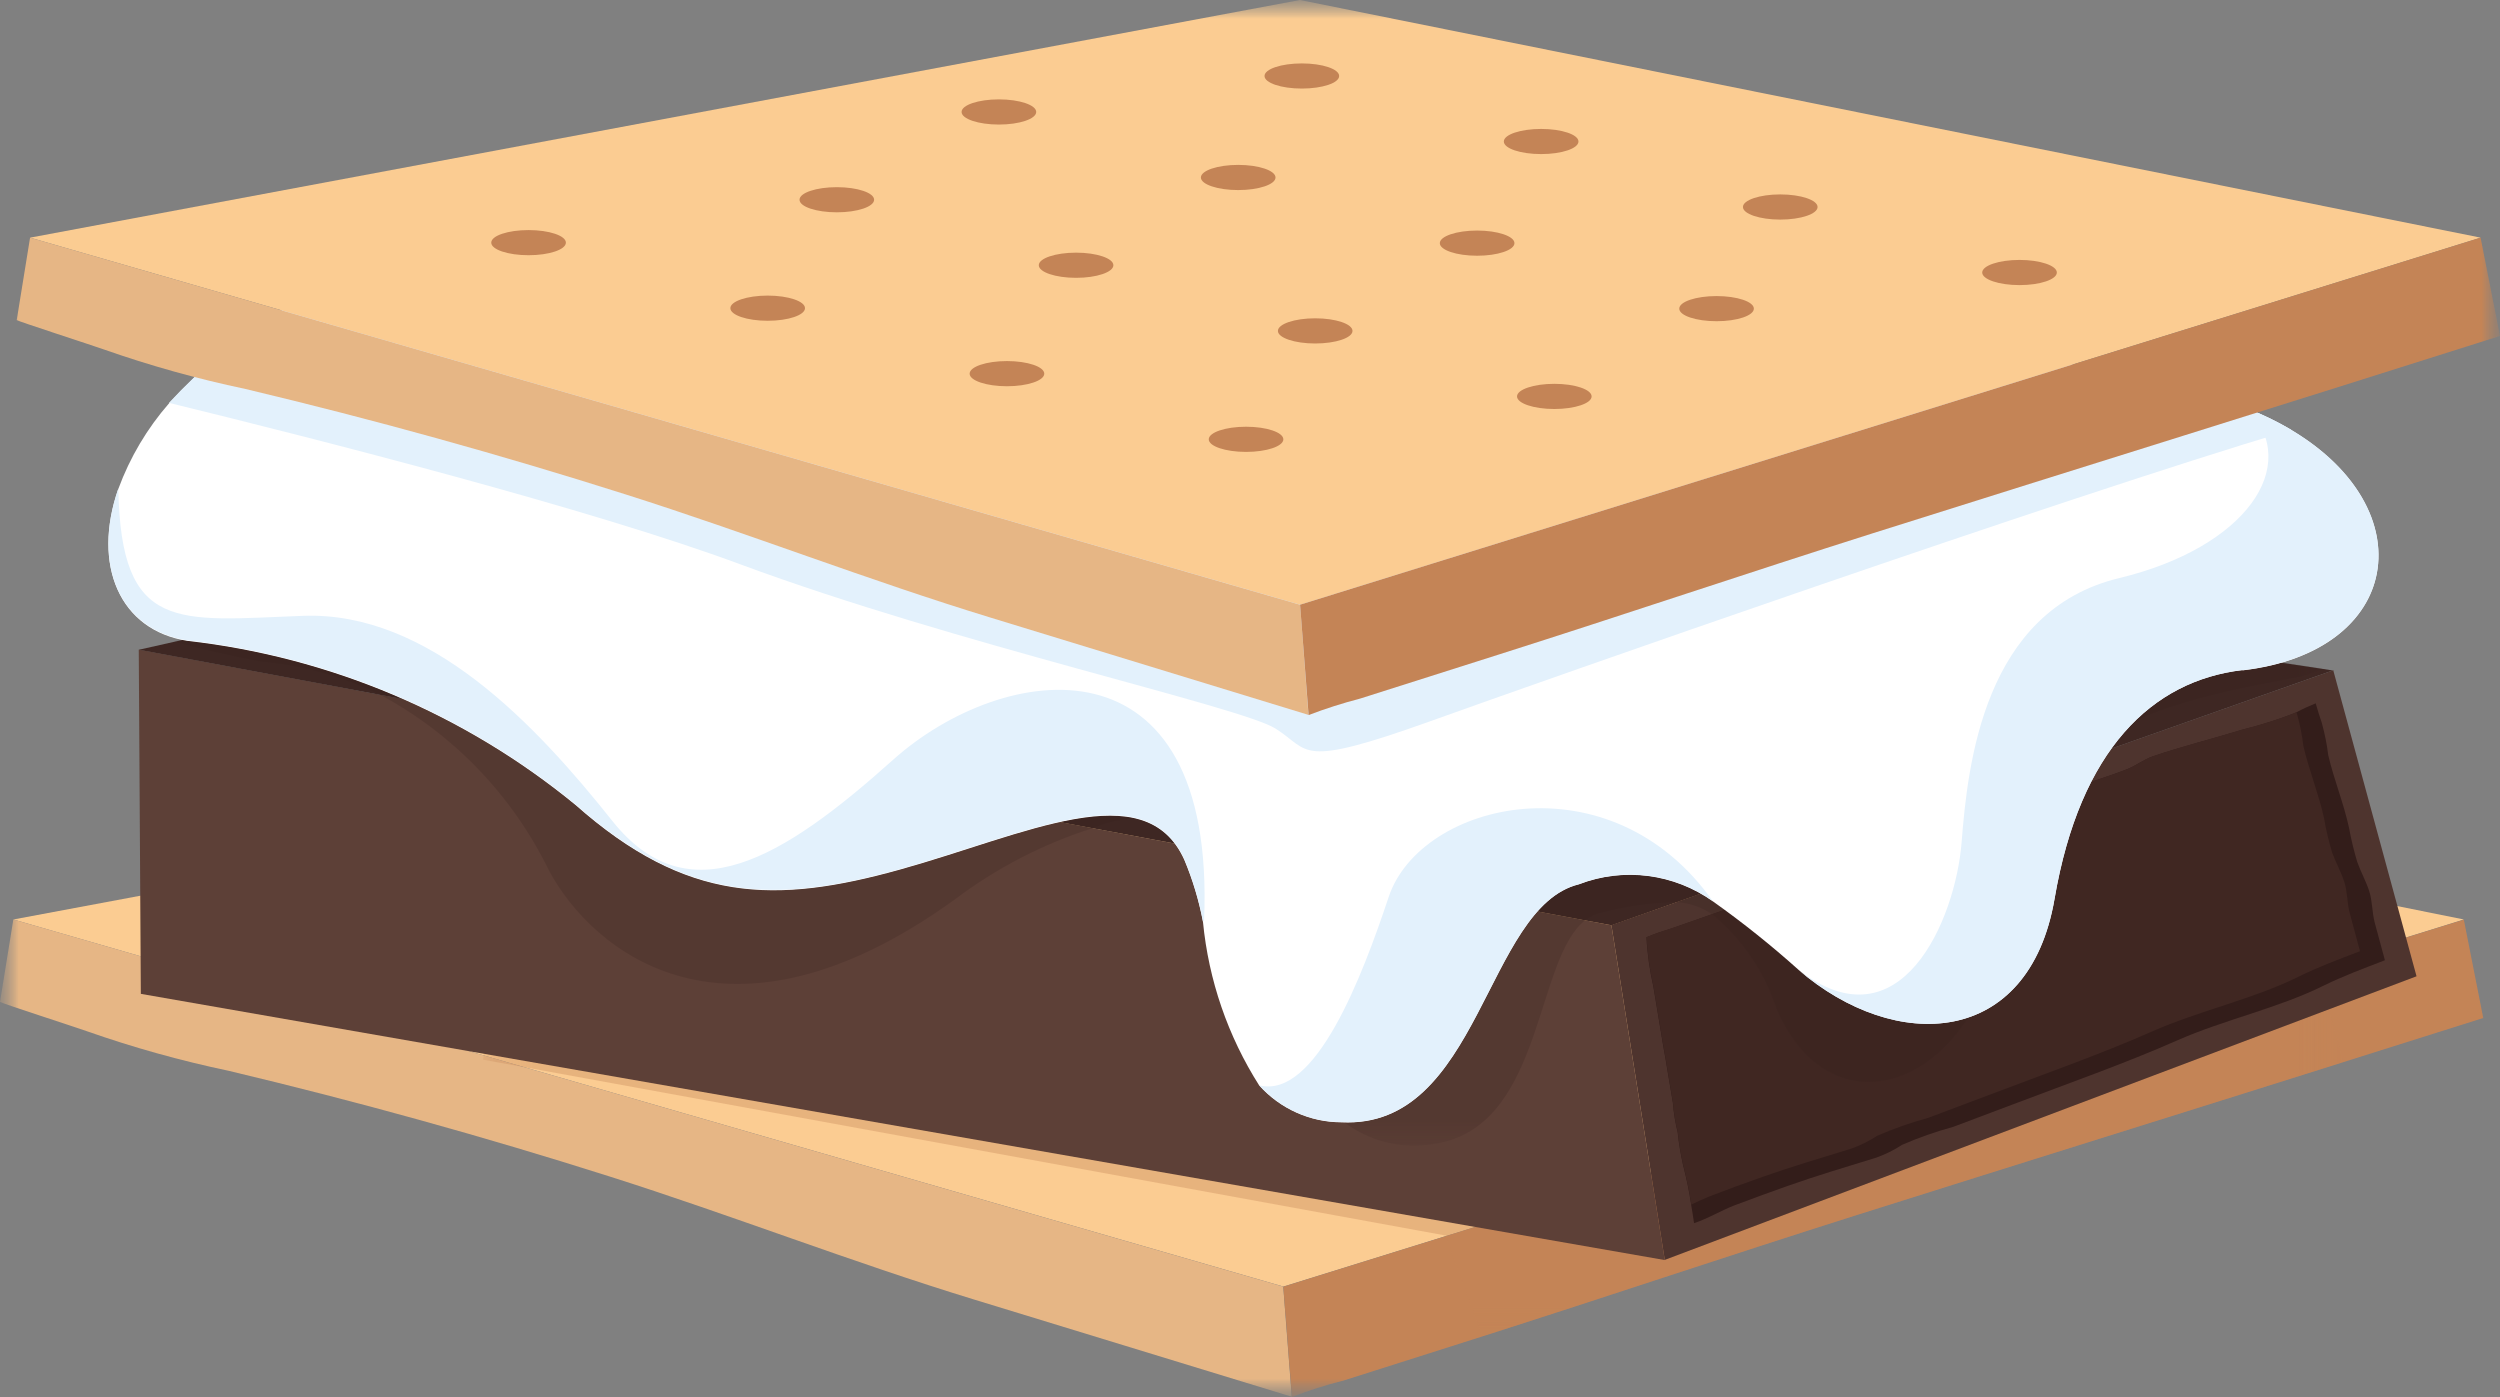 <svg width="68" height="38" viewBox="0 0 68 38" fill="none" xmlns="http://www.w3.org/2000/svg">
<rect x="0" y="0" width="68" height="38" fill="#808080" stroke="none"/>
<g clip-path="url(#clip0_410_623)">
<mask id="mask0_410_623" style="mask-type:luminance" maskUnits="userSpaceOnUse" x="0" y="0" width="68" height="38">
<path d="M68 0H0V37.996H68V0Z" fill="white"/>
</mask>
<g mask="url(#mask0_410_623)">
<path d="M34.903 18.546L0.363 25.01L34.908 34.994L67.016 25.01L34.908 18.546H34.903Z" fill="#FBCC92"/>
<mask id="mask1_410_623" style="mask-type:luminance" maskUnits="userSpaceOnUse" x="0" y="0" width="68" height="38">
<path d="M68 0H0V37.996H68V0Z" fill="white"/>
</mask>
<g mask="url(#mask1_410_623)">
<path d="M34.899 34.994L0.363 25.01L0 27.252C0 27.274 2.165 27.976 2.357 28.047C3.617 28.49 4.907 28.85 6.22 29.126C9.723 29.96 13.17 30.917 16.568 31.996C19.914 33.058 23.142 34.322 26.501 35.349L35.135 37.991L34.903 34.994H34.899Z" fill="#E6B685"/>
<path d="M67.545 27.692L67.466 27.714C66.224 28.108 64.982 28.499 63.739 28.89C59.331 30.281 54.917 31.654 50.5 33.05C47.084 34.13 43.716 35.266 40.322 36.35L36.539 37.553C36.062 37.671 35.594 37.82 35.139 38C35.139 38 35.117 37.697 35.087 37.289L35.065 37.048C35.038 36.697 35.008 36.297 34.982 35.946C34.982 35.863 34.968 35.784 34.96 35.705C34.929 35.297 34.907 34.998 34.907 34.998L39.32 33.625L63.014 26.257L67.016 25.015L67.545 27.692Z" fill="#C48456"/>
<path d="M14.937 25.142C14.937 25.331 14.482 25.484 13.922 25.484C13.362 25.484 12.907 25.331 12.907 25.142C12.907 24.953 13.362 24.8 13.922 24.8C14.482 24.8 14.937 24.953 14.937 25.142Z" fill="#C48456"/>
<path d="M21.441 26.928C21.441 27.117 20.986 27.27 20.426 27.27C19.866 27.27 19.411 27.117 19.411 26.928C19.411 26.739 19.866 26.586 20.426 26.586C20.986 26.586 21.441 26.739 21.441 26.928Z" fill="#C48456"/>
<path d="M27.945 28.709C27.945 28.898 27.49 29.052 26.93 29.052C26.37 29.052 25.915 28.898 25.915 28.709C25.915 28.521 26.37 28.367 26.93 28.367C27.49 28.367 27.945 28.521 27.945 28.709Z" fill="#C48456"/>
<path d="M34.452 30.492C34.452 30.68 33.997 30.834 33.438 30.834C32.878 30.834 32.423 30.68 32.423 30.492C32.423 30.303 32.878 30.149 33.438 30.149C33.997 30.149 34.452 30.303 34.452 30.492Z" fill="#C48456"/>
<path d="M27.73 21.587C27.73 21.776 27.275 21.93 26.715 21.93C26.155 21.93 25.7 21.776 25.7 21.587C25.7 21.399 26.155 21.245 26.715 21.245C27.275 21.245 27.73 21.399 27.73 21.587Z" fill="#C48456"/>
<path d="M34.238 23.374C34.238 23.562 33.784 23.716 33.224 23.716C32.664 23.716 32.209 23.562 32.209 23.374C32.209 23.185 32.664 23.031 33.224 23.031C33.784 23.031 34.238 23.185 34.238 23.374Z" fill="#C48456"/>
<path d="M40.742 25.164C40.742 25.352 40.288 25.506 39.728 25.506C39.168 25.506 38.713 25.352 38.713 25.164C38.713 24.975 39.168 24.821 39.728 24.821C40.288 24.821 40.742 24.975 40.742 25.164Z" fill="#C48456"/>
<path d="M47.246 26.941C47.246 27.13 46.791 27.283 46.231 27.283C45.672 27.283 45.217 27.13 45.217 26.941C45.217 26.752 45.672 26.599 46.231 26.599C46.791 26.599 47.246 26.752 47.246 26.941Z" fill="#C48456"/>
<path d="M35.971 20.608C35.971 20.797 35.516 20.95 34.956 20.95C34.396 20.95 33.941 20.797 33.941 20.608C33.941 20.419 34.396 20.266 34.956 20.266C35.516 20.266 35.971 20.419 35.971 20.608Z" fill="#C48456"/>
<path d="M42.479 22.394C42.479 22.583 42.024 22.736 41.464 22.736C40.904 22.736 40.449 22.583 40.449 22.394C40.449 22.205 40.904 22.052 41.464 22.052C42.024 22.052 42.479 22.205 42.479 22.394Z" fill="#C48456"/>
<path d="M48.983 24.176C48.983 24.365 48.528 24.519 47.968 24.519C47.408 24.519 46.953 24.365 46.953 24.176C46.953 23.988 47.408 23.834 47.968 23.834C48.528 23.834 48.983 23.988 48.983 24.176Z" fill="#C48456"/>
<path d="M55.49 25.962C55.49 26.151 55.035 26.305 54.476 26.305C53.916 26.305 53.461 26.151 53.461 25.962C53.461 25.774 53.916 25.62 54.476 25.62C55.035 25.62 55.49 25.774 55.49 25.962Z" fill="#C48456"/>
<path d="M23.322 23.979C23.322 24.168 22.867 24.321 22.307 24.321C21.747 24.321 21.292 24.168 21.292 23.979C21.292 23.79 21.747 23.637 22.307 23.637C22.867 23.637 23.322 23.79 23.322 23.979Z" fill="#C48456"/>
<path d="M29.825 25.76C29.825 25.949 29.37 26.103 28.811 26.103C28.251 26.103 27.796 25.949 27.796 25.76C27.796 25.572 28.251 25.418 28.811 25.418C29.37 25.418 29.825 25.572 29.825 25.76Z" fill="#C48456"/>
<path d="M36.333 27.543C36.333 27.731 35.878 27.885 35.318 27.885C34.759 27.885 34.304 27.731 34.304 27.543C34.304 27.354 34.759 27.2 35.318 27.2C35.878 27.2 36.333 27.354 36.333 27.543Z" fill="#C48456"/>
<path d="M42.837 29.329C42.837 29.517 42.382 29.671 41.822 29.671C41.263 29.671 40.808 29.517 40.808 29.329C40.808 29.14 41.263 28.986 41.822 28.986C42.382 28.986 42.837 29.14 42.837 29.329Z" fill="#C48456"/>
<g style="mix-blend-mode:multiply" opacity="0.35">
<mask id="mask2_410_623" style="mask-type:luminance" maskUnits="userSpaceOnUse" x="13" y="23" width="51" height="14">
<path d="M63.74 23.878H13.144V36.35H63.74V23.878Z" fill="white"/>
</mask>
<g mask="url(#mask2_410_623)">
<path d="M63.74 28.89C59.331 30.281 54.917 31.654 50.5 33.05C47.084 34.13 43.716 35.266 40.322 36.35L39.325 33.625V33.607L14.276 29.03L13.139 28.824L13.156 28.71L13.615 25.471L13.646 25.273L14.893 25.238L47.04 24.317L48.947 24.26L61.505 23.9L62.349 23.878L62.406 24.084L63.005 26.252L63.74 28.885V28.89Z" fill="#C48456"/>
</g>
</g>
<path d="M3.831 27.033L3.774 17.668L43.83 25.168L45.282 34.274L3.831 27.033Z" fill="#5D4037"/>
<path d="M63.469 18.23L43.83 25.163L45.282 34.269L65.73 26.555L63.464 18.23H63.469Z" fill="#4E342E"/>
<path d="M63.469 18.23L56.3 20.762L45.593 24.545L43.835 25.168L43.126 25.037L33.172 23.172L29.734 22.531L10.323 18.897L3.779 17.673L4.715 17.462L25.99 12.688L63.158 18.191L63.469 18.239V18.23Z" fill="#3E2723"/>
<path d="M64.864 26.121C64.282 26.345 63.748 26.542 63.201 26.81C61.964 27.424 60.511 27.731 59.234 28.293C57.795 28.929 56.26 29.465 54.773 30.031C54.226 30.237 53.68 30.443 53.129 30.65C52.652 30.781 52.184 30.944 51.733 31.141C51.514 31.286 51.278 31.4 51.033 31.488C50.22 31.738 49.411 31.979 48.615 32.26C48.129 32.431 47.644 32.611 47.163 32.791C46.795 32.936 46.445 33.151 46.078 33.27C46.052 33.103 46.03 32.936 45.999 32.769C45.947 32.41 45.872 32.054 45.78 31.698C45.715 31.404 45.662 31.106 45.632 30.803C45.566 30.536 45.522 30.268 45.501 29.996C45.461 29.75 45.417 29.504 45.378 29.263C45.33 28.973 45.282 28.684 45.229 28.394L44.971 26.84C44.871 26.397 44.805 25.945 44.783 25.493C45.006 25.401 45.238 25.322 45.47 25.252L47.39 24.58L56.719 21.32C57.104 21.188 57.502 21.065 57.874 20.916C58.119 20.815 58.303 20.662 58.556 20.574C59.348 20.302 60.201 20.091 61.014 19.841C61.487 19.722 61.95 19.578 62.401 19.402L62.458 19.376C62.628 19.284 62.808 19.204 62.987 19.13C63.04 19.31 63.088 19.481 63.153 19.661C63.232 19.951 63.293 20.245 63.328 20.539C63.481 21.201 63.748 21.846 63.892 22.509C63.949 22.821 64.024 23.132 64.115 23.439C64.207 23.703 64.356 23.97 64.444 24.242C64.531 24.515 64.518 24.809 64.592 25.094L64.868 26.112" fill="#331D1A"/>
<path d="M64.186 25.875C63.6 26.099 63.066 26.296 62.524 26.564C61.286 27.178 59.834 27.485 58.557 28.047C57.118 28.683 55.583 29.219 54.096 29.785C53.549 29.991 52.998 30.198 52.451 30.404C51.974 30.535 51.506 30.698 51.056 30.895C50.837 31.04 50.601 31.154 50.356 31.242C49.542 31.492 48.729 31.733 47.933 32.014C47.447 32.185 46.962 32.361 46.489 32.545C46.328 32.611 46.166 32.686 46.004 32.765C45.952 32.405 45.877 32.05 45.785 31.694C45.72 31.4 45.667 31.102 45.637 30.799C45.571 30.531 45.527 30.263 45.505 29.991C45.466 29.745 45.422 29.5 45.383 29.258C45.335 28.969 45.287 28.679 45.234 28.39L44.976 26.836C44.876 26.393 44.81 25.941 44.788 25.489C45.011 25.396 45.243 25.317 45.475 25.247L47.395 24.576L56.724 21.315C57.109 21.183 57.507 21.061 57.879 20.912C58.124 20.811 58.308 20.657 58.561 20.569C59.353 20.297 60.206 20.086 61.019 19.836C61.492 19.718 61.955 19.573 62.406 19.397L62.463 19.371C62.463 19.371 62.471 19.397 62.476 19.411C62.559 19.7 62.616 19.994 62.651 20.288C62.804 20.951 63.071 21.596 63.215 22.259C63.267 22.575 63.342 22.882 63.434 23.189C63.53 23.452 63.679 23.72 63.766 23.992C63.854 24.264 63.836 24.558 63.915 24.844C64.007 25.186 64.099 25.524 64.19 25.866" fill="#402722"/>
<g style="mix-blend-mode:multiply" opacity="0.2">
<mask id="mask3_410_623" style="mask-type:luminance" maskUnits="userSpaceOnUse" x="4" y="12" width="60" height="20">
<path d="M63.158 12.683H4.715V31.171H63.158V12.683Z" fill="white"/>
</mask>
<g mask="url(#mask3_410_623)">
<path d="M63.158 18.186C62.9 18.317 62.62 18.405 62.331 18.449C59.926 18.897 57.752 19.38 56.3 20.757C55.989 21.052 55.714 21.385 55.486 21.745C54.94 22.658 54.607 23.685 54.52 24.742C53.982 29.464 49.879 31.079 48.318 27.432C47.99 26.427 47.382 25.537 46.568 24.865C46.279 24.672 45.943 24.558 45.597 24.536C44.919 24.553 44.246 24.646 43.585 24.817C43.419 24.848 43.261 24.918 43.126 25.023C41.757 26.072 41.989 30.482 39.194 31.079C36.119 31.729 34.361 28.314 33.871 24.896C33.805 24.264 33.565 23.663 33.171 23.162C32.261 22.271 30.905 22.017 29.733 22.522C28.373 22.952 27.096 23.614 25.959 24.474C19.748 28.951 16.096 25.857 14.928 23.671C13.935 21.631 12.321 19.954 10.322 18.888C9.299 18.392 8.196 18.089 7.064 17.988C6.219 17.826 5.437 17.646 4.715 17.448L25.989 12.674L63.158 18.181V18.186Z" fill="#331D1A"/>
</g>
</g>
<path d="M60.997 18.226C58.539 18.515 56.58 20.385 55.884 24.444C55.189 28.504 51.554 28.648 48.921 26.38C48.182 25.717 47.408 25.098 46.599 24.523C45.536 23.764 44.163 23.584 42.947 24.054C40.397 24.681 40.261 30.711 36.491 30.527C35.638 30.527 34.824 30.162 34.251 29.526C33.398 28.183 32.874 26.66 32.721 25.076C32.611 24.497 32.441 23.931 32.213 23.387C31.146 21.034 27.887 22.702 24.489 23.65C21.091 24.598 18.672 24.567 15.654 21.895C12.636 19.419 8.971 17.87 5.095 17.431C3.263 17.146 2.493 15.386 3.219 13.297C3.534 12.442 4.002 11.652 4.601 10.967C6.329 9.093 8.52 7.715 10.952 6.969C17.075 5.13 23.444 4.266 29.834 4.406C34.02 4.696 53.531 9.335 59.366 10.59C59.97 10.717 60.564 10.893 61.137 11.121C61.548 11.283 61.947 11.476 62.327 11.7C65.944 13.855 65.354 17.725 60.997 18.235" fill="white"/>
<path d="M60.998 18.226C58.539 18.515 56.58 20.385 55.885 24.444C55.189 28.503 51.554 28.648 48.917 26.379C51.694 28.53 53.19 25.023 53.356 22.908C53.523 20.793 53.956 16.611 57.643 15.724C61.081 14.895 62.616 12.683 61.142 11.116C66.023 13.06 65.782 17.668 60.998 18.23" fill="#E3F1FC"/>
<path d="M62.327 11.691C56.002 13.578 41.954 18.52 38.905 19.617C35.27 20.92 35.651 20.42 34.697 19.819C33.744 19.218 25.963 17.51 20.154 15.356C16.069 13.837 8.634 11.946 4.597 10.958C6.324 9.084 8.516 7.702 10.947 6.96C17.071 5.122 23.439 4.257 29.829 4.398C34.015 4.687 53.527 9.326 59.361 10.581C59.965 10.708 60.56 10.884 61.133 11.112C61.544 11.274 61.942 11.467 62.323 11.691" fill="#E3F1FC"/>
<path d="M46.599 24.518C45.536 23.755 44.163 23.579 42.947 24.049C40.397 24.676 40.262 30.706 36.491 30.522C35.639 30.522 34.825 30.157 34.252 29.521C35.787 29.907 37.06 26.537 37.773 24.395C38.639 21.802 43.809 20.56 46.599 24.527" fill="#E3F1FC"/>
<path d="M32.751 25.041L32.721 25.063C32.611 24.484 32.441 23.918 32.213 23.373C31.146 21.021 27.887 22.689 24.489 23.637C21.091 24.585 18.672 24.554 15.654 21.881C12.636 19.406 8.971 17.857 5.095 17.418C3.263 17.133 2.493 15.373 3.219 13.284C3.285 17.234 4.829 16.878 8.236 16.751C11.674 16.619 14.582 19.722 16.655 22.329C18.729 24.936 21.305 23.343 24.292 20.666C27.28 17.989 33.088 17.111 32.751 25.041Z" fill="#E3F1FC"/>
<path d="M35.358 0L0.818 6.464L35.363 16.448L67.471 6.464L35.358 0Z" fill="#FBCC92"/>
<path d="M35.358 16.448L0.818 6.464L0.455 8.706C0.455 8.728 2.62 9.43 2.813 9.501C4.072 9.944 5.363 10.304 6.675 10.58C10.178 11.414 13.625 12.371 17.023 13.45C20.369 14.512 23.597 15.776 26.956 16.803L35.59 19.445L35.363 16.448H35.358Z" fill="#E6B685"/>
<path d="M67.471 6.464L35.362 16.448L35.594 19.45C36.053 19.274 36.521 19.125 36.994 19.002L40.777 17.8C44.176 16.72 47.548 15.579 50.955 14.5C56.61 12.714 62.27 10.958 67.921 9.163L68 9.137L67.471 6.46V6.464Z" fill="#C48456"/>
<path d="M15.392 6.6C15.392 6.789 14.937 6.942 14.377 6.942C13.817 6.942 13.362 6.789 13.362 6.6C13.362 6.411 13.817 6.258 14.377 6.258C14.937 6.258 15.392 6.411 15.392 6.6Z" fill="#C48456"/>
<path d="M21.896 8.382C21.896 8.571 21.441 8.725 20.881 8.725C20.321 8.725 19.866 8.571 19.866 8.382C19.866 8.194 20.321 8.04 20.881 8.04C21.441 8.04 21.896 8.194 21.896 8.382Z" fill="#C48456"/>
<path d="M28.404 10.164C28.404 10.352 27.949 10.506 27.389 10.506C26.829 10.506 26.374 10.352 26.374 10.164C26.374 9.975 26.829 9.821 27.389 9.821C27.949 9.821 28.404 9.975 28.404 10.164Z" fill="#C48456"/>
<path d="M34.907 11.95C34.907 12.138 34.453 12.292 33.893 12.292C33.333 12.292 32.878 12.138 32.878 11.95C32.878 11.761 33.333 11.607 33.893 11.607C34.453 11.607 34.907 11.761 34.907 11.95Z" fill="#C48456"/>
<path d="M28.185 3.045C28.185 3.234 27.73 3.388 27.17 3.388C26.61 3.388 26.155 3.234 26.155 3.045C26.155 2.857 26.61 2.703 27.17 2.703C27.73 2.703 28.185 2.857 28.185 3.045Z" fill="#C48456"/>
<path d="M34.694 4.828C34.694 5.016 34.239 5.17 33.679 5.17C33.119 5.17 32.664 5.016 32.664 4.828C32.664 4.639 33.119 4.485 33.679 4.485C34.239 4.485 34.694 4.639 34.694 4.828Z" fill="#C48456"/>
<path d="M41.193 6.614C41.193 6.802 40.738 6.956 40.178 6.956C39.618 6.956 39.163 6.802 39.163 6.614C39.163 6.425 39.618 6.271 40.178 6.271C40.738 6.271 41.193 6.425 41.193 6.614Z" fill="#C48456"/>
<path d="M47.705 8.395C47.705 8.584 47.25 8.737 46.691 8.737C46.131 8.737 45.676 8.584 45.676 8.395C45.676 8.206 46.131 8.053 46.691 8.053C47.25 8.053 47.705 8.206 47.705 8.395Z" fill="#C48456"/>
<path d="M36.425 2.067C36.425 2.256 35.97 2.409 35.41 2.409C34.85 2.409 34.395 2.256 34.395 2.067C34.395 1.878 34.85 1.725 35.41 1.725C35.97 1.725 36.425 1.878 36.425 2.067Z" fill="#C48456"/>
<path d="M42.934 3.849C42.934 4.038 42.479 4.191 41.919 4.191C41.359 4.191 40.904 4.038 40.904 3.849C40.904 3.66 41.359 3.507 41.919 3.507C42.479 3.507 42.934 3.66 42.934 3.849Z" fill="#C48456"/>
<path d="M49.438 5.63C49.438 5.819 48.983 5.973 48.423 5.973C47.863 5.973 47.408 5.819 47.408 5.63C47.408 5.442 47.863 5.288 48.423 5.288C48.983 5.288 49.438 5.442 49.438 5.63Z" fill="#C48456"/>
<path d="M55.946 7.413C55.946 7.601 55.491 7.755 54.931 7.755C54.371 7.755 53.916 7.601 53.916 7.413C53.916 7.224 54.371 7.07 54.931 7.07C55.491 7.07 55.946 7.224 55.946 7.413Z" fill="#C48456"/>
<path d="M23.776 5.433C23.776 5.622 23.322 5.775 22.762 5.775C22.202 5.775 21.747 5.622 21.747 5.433C21.747 5.244 22.202 5.091 22.762 5.091C23.322 5.091 23.776 5.244 23.776 5.433Z" fill="#C48456"/>
<path d="M30.284 7.214C30.284 7.403 29.829 7.557 29.27 7.557C28.71 7.557 28.255 7.403 28.255 7.214C28.255 7.026 28.71 6.872 29.27 6.872C29.829 6.872 30.284 7.026 30.284 7.214Z" fill="#C48456"/>
<path d="M36.788 9.001C36.788 9.189 36.333 9.343 35.773 9.343C35.214 9.343 34.759 9.189 34.759 9.001C34.759 8.812 35.214 8.658 35.773 8.658C36.333 8.658 36.788 8.812 36.788 9.001Z" fill="#C48456"/>
<path d="M43.292 10.783C43.292 10.971 42.837 11.125 42.277 11.125C41.718 11.125 41.263 10.971 41.263 10.783C41.263 10.594 41.718 10.44 42.277 10.44C42.837 10.44 43.292 10.594 43.292 10.783Z" fill="#C48456"/>
</g>
</g>
</g>
<defs>
<clipPath id="clip0_410_623">
<rect width="68" height="38" fill="white"/>
</clipPath>
</defs>
</svg>

